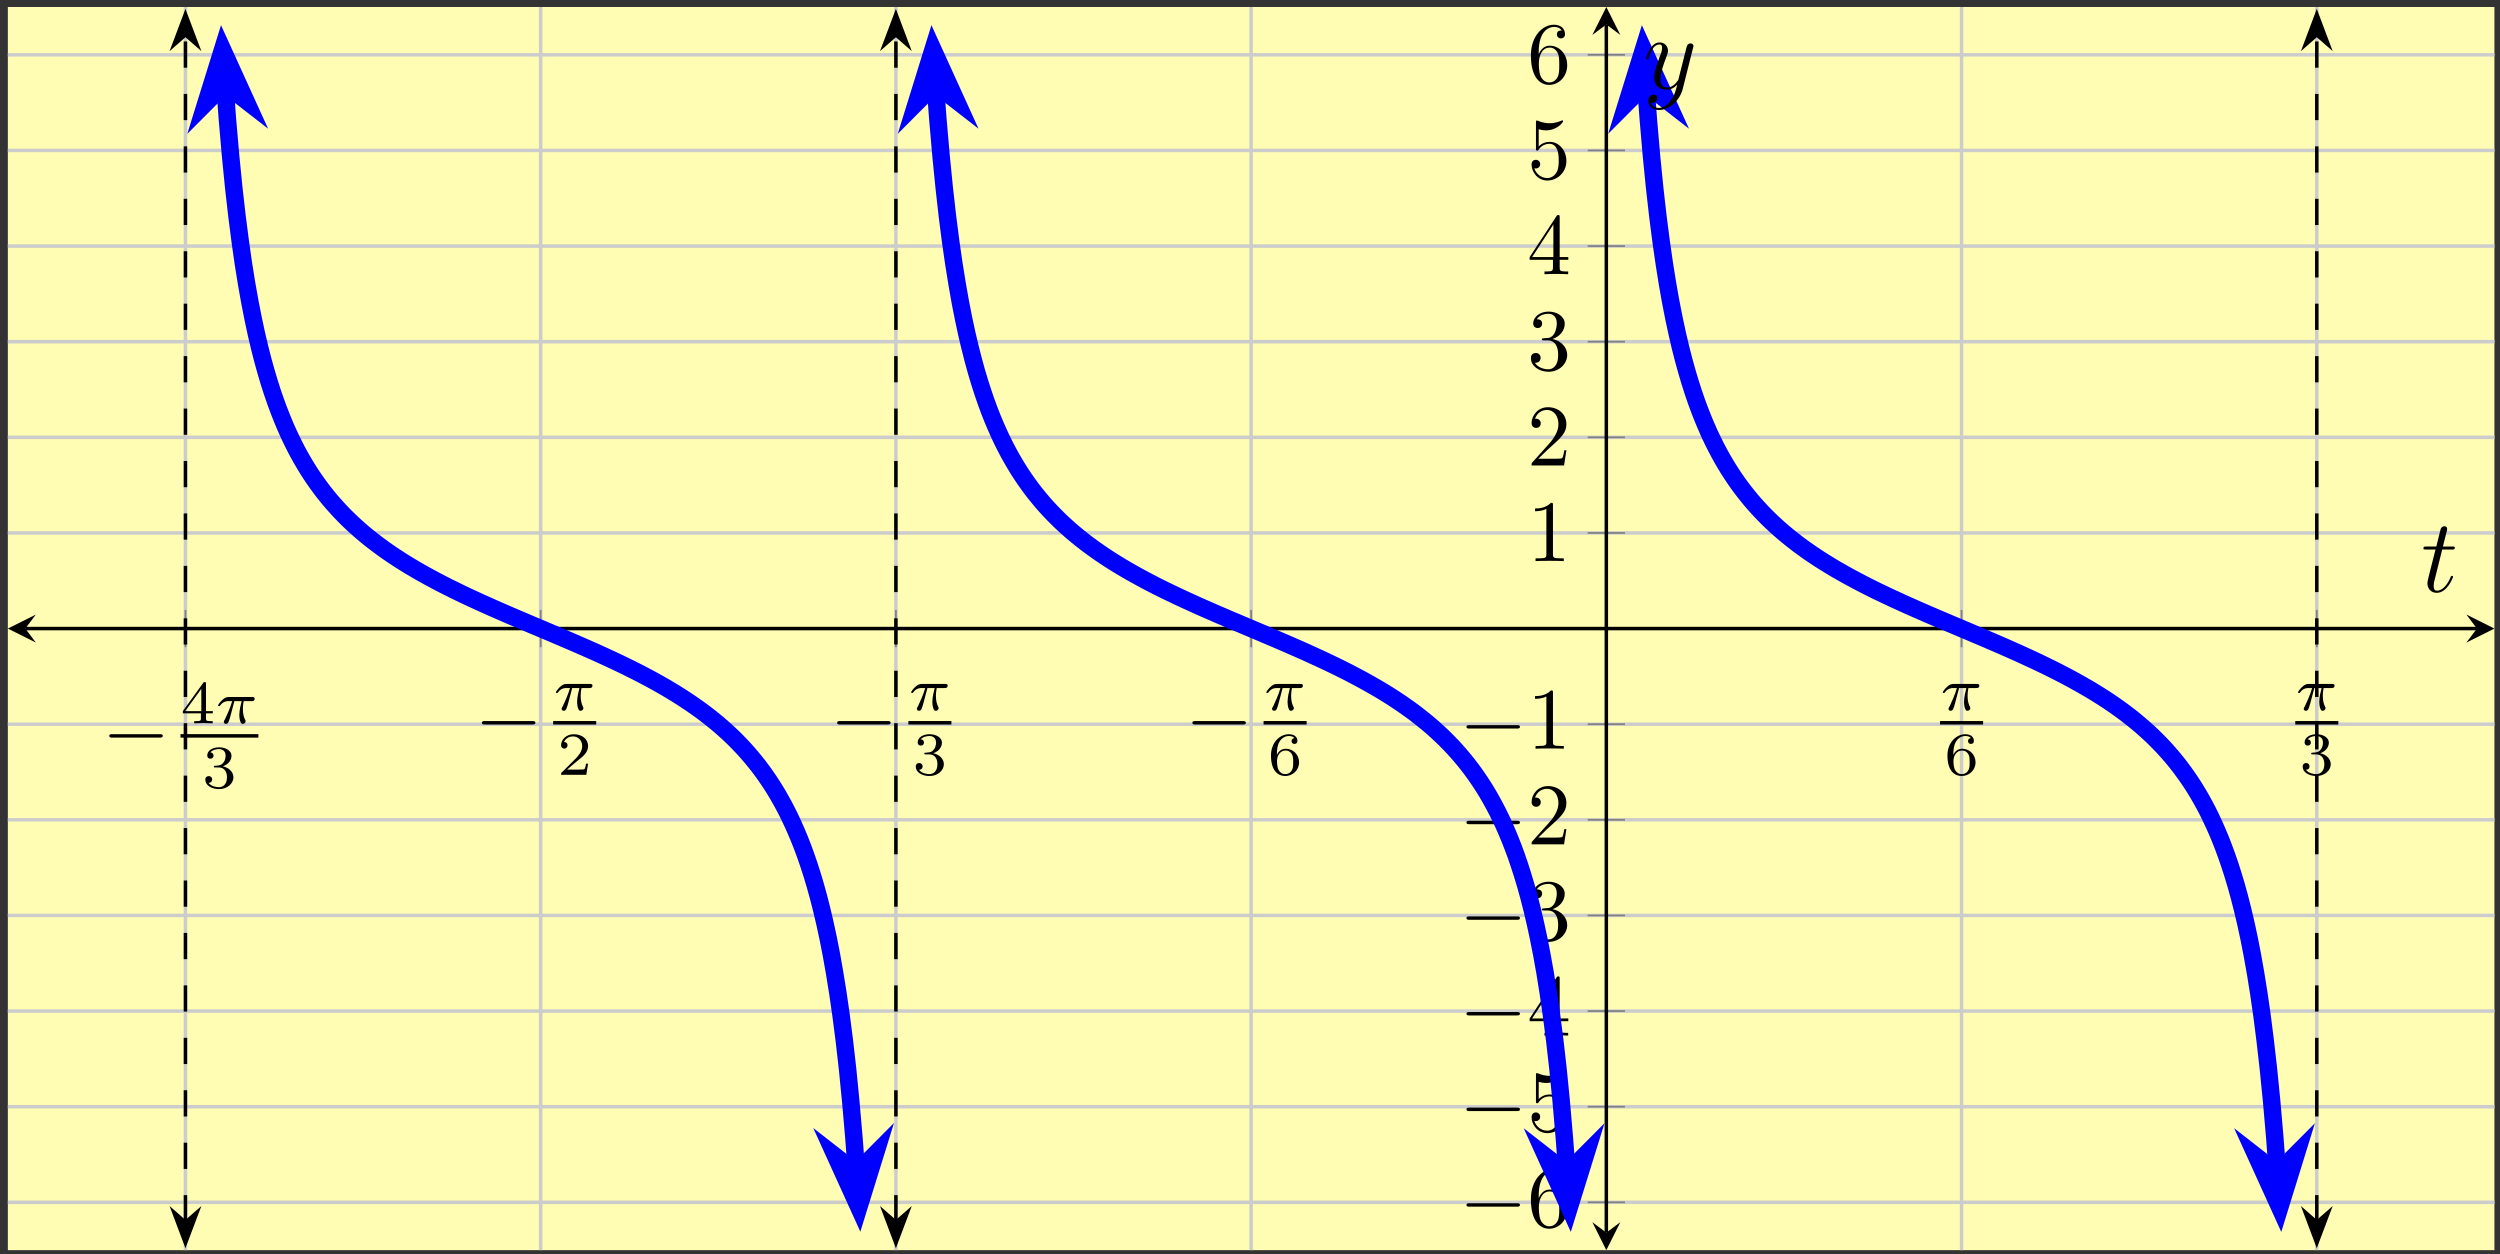 <?xml version="1.0" encoding="UTF-8"?>
<svg xmlns="http://www.w3.org/2000/svg" xmlns:xlink="http://www.w3.org/1999/xlink" width="285pt" height="143pt" viewBox="0 0 285 143" version="1.1">
<rect x="0" y="0" width="285" height="143" fill="#333333" stroke="none"/>
<defs>
<g>
<symbol overflow="visible" id="glyph0-0">
<path style="stroke:none;" d=""/>
</symbol>
<symbol overflow="visible" id="glyph0-1">
<path style="stroke:none;" d="M 6.562 -2.297 C 6.734 -2.297 6.922 -2.297 6.922 -2.5 C 6.922 -2.688 6.734 -2.688 6.562 -2.688 L 1.172 -2.688 C 1 -2.688 0.828 -2.688 0.828 -2.5 C 0.828 -2.297 1 -2.297 1.172 -2.297 Z M 6.562 -2.297 "/>
</symbol>
<symbol overflow="visible" id="glyph1-0">
<path style="stroke:none;" d=""/>
</symbol>
<symbol overflow="visible" id="glyph1-1">
<path style="stroke:none;" d="M 3.688 -1.141 L 3.688 -1.391 L 2.906 -1.391 L 2.906 -4.5 C 2.906 -4.641 2.906 -4.703 2.766 -4.703 C 2.672 -4.703 2.641 -4.703 2.578 -4.594 L 0.266 -1.391 L 0.266 -1.141 L 2.328 -1.141 L 2.328 -0.578 C 2.328 -0.328 2.328 -0.25 1.75 -0.25 L 1.562 -0.25 L 1.562 0 C 1.922 -0.016 2.359 -0.031 2.609 -0.031 C 2.875 -0.031 3.312 -0.016 3.672 0 L 3.672 -0.25 L 3.484 -0.25 C 2.906 -0.25 2.906 -0.328 2.906 -0.578 L 2.906 -1.141 Z M 2.375 -3.938 L 2.375 -1.391 L 0.531 -1.391 Z M 2.375 -3.938 "/>
</symbol>
<symbol overflow="visible" id="glyph1-2">
<path style="stroke:none;" d="M 1.906 -2.328 C 2.453 -2.328 2.844 -1.953 2.844 -1.203 C 2.844 -0.344 2.328 -0.078 1.938 -0.078 C 1.656 -0.078 1.031 -0.156 0.75 -0.578 C 1.078 -0.578 1.156 -0.812 1.156 -0.969 C 1.156 -1.188 0.984 -1.344 0.766 -1.344 C 0.578 -1.344 0.375 -1.219 0.375 -0.938 C 0.375 -0.281 1.094 0.141 1.938 0.141 C 2.906 0.141 3.578 -0.516 3.578 -1.203 C 3.578 -1.75 3.141 -2.297 2.375 -2.453 C 3.094 -2.719 3.359 -3.234 3.359 -3.672 C 3.359 -4.219 2.734 -4.625 1.953 -4.625 C 1.188 -4.625 0.594 -4.25 0.594 -3.688 C 0.594 -3.453 0.75 -3.328 0.953 -3.328 C 1.172 -3.328 1.312 -3.484 1.312 -3.672 C 1.312 -3.875 1.172 -4.031 0.953 -4.047 C 1.203 -4.344 1.672 -4.422 1.938 -4.422 C 2.25 -4.422 2.688 -4.266 2.688 -3.672 C 2.688 -3.375 2.594 -3.047 2.406 -2.844 C 2.188 -2.578 1.984 -2.562 1.641 -2.531 C 1.469 -2.516 1.453 -2.516 1.422 -2.516 C 1.406 -2.516 1.344 -2.5 1.344 -2.422 C 1.344 -2.328 1.406 -2.328 1.531 -2.328 Z M 1.906 -2.328 "/>
</symbol>
<symbol overflow="visible" id="glyph1-3">
<path style="stroke:none;" d="M 3.516 -1.266 L 3.281 -1.266 C 3.266 -1.109 3.188 -0.703 3.094 -0.641 C 3.047 -0.594 2.516 -0.594 2.406 -0.594 L 1.125 -0.594 C 1.859 -1.234 2.109 -1.438 2.516 -1.766 C 3.031 -2.172 3.516 -2.609 3.516 -3.266 C 3.516 -4.109 2.781 -4.625 1.891 -4.625 C 1.031 -4.625 0.438 -4.016 0.438 -3.375 C 0.438 -3.031 0.734 -2.984 0.812 -2.984 C 0.969 -2.984 1.172 -3.109 1.172 -3.359 C 1.172 -3.484 1.125 -3.734 0.766 -3.734 C 0.984 -4.219 1.453 -4.375 1.781 -4.375 C 2.484 -4.375 2.844 -3.828 2.844 -3.266 C 2.844 -2.656 2.406 -2.188 2.188 -1.938 L 0.516 -0.266 C 0.438 -0.203 0.438 -0.188 0.438 0 L 3.312 0 Z M 3.516 -1.266 "/>
</symbol>
<symbol overflow="visible" id="glyph1-4">
<path style="stroke:none;" d="M 1.047 -2.281 C 1.047 -2.844 1.094 -3.359 1.359 -3.797 C 1.594 -4.172 1.969 -4.422 2.422 -4.422 C 2.625 -4.422 2.906 -4.375 3.047 -4.188 C 2.875 -4.172 2.719 -4.047 2.719 -3.844 C 2.719 -3.672 2.844 -3.516 3.047 -3.516 C 3.266 -3.516 3.391 -3.656 3.391 -3.859 C 3.391 -4.266 3.094 -4.625 2.406 -4.625 C 1.406 -4.625 0.375 -3.703 0.375 -2.203 C 0.375 -0.406 1.219 0.141 2 0.141 C 2.844 0.141 3.578 -0.516 3.578 -1.422 C 3.578 -2.312 2.875 -2.969 2.062 -2.969 C 1.5 -2.969 1.203 -2.594 1.047 -2.281 Z M 2 -0.078 C 1.641 -0.078 1.375 -0.281 1.219 -0.594 C 1.125 -0.797 1.062 -1.156 1.062 -1.562 C 1.062 -2.25 1.469 -2.766 2.031 -2.766 C 2.344 -2.766 2.562 -2.641 2.734 -2.391 C 2.906 -2.125 2.906 -1.828 2.906 -1.422 C 2.906 -1.031 2.906 -0.734 2.719 -0.453 C 2.562 -0.219 2.328 -0.078 2 -0.078 Z M 2 -0.078 "/>
</symbol>
<symbol overflow="visible" id="glyph2-0">
<path style="stroke:none;" d=""/>
</symbol>
<symbol overflow="visible" id="glyph2-1">
<path style="stroke:none;" d="M 2.172 -2.531 L 3 -2.531 C 2.891 -2.109 2.734 -1.484 2.734 -0.922 C 2.734 -0.641 2.781 -0.453 2.812 -0.312 C 2.922 0.047 3.016 0.062 3.125 0.062 C 3.297 0.062 3.453 -0.078 3.453 -0.25 C 3.453 -0.297 3.438 -0.328 3.406 -0.391 C 3.266 -0.656 3.141 -1.047 3.141 -1.625 C 3.141 -1.75 3.141 -2.031 3.234 -2.531 L 4.109 -2.531 C 4.234 -2.531 4.297 -2.531 4.375 -2.578 C 4.469 -2.656 4.484 -2.766 4.484 -2.797 C 4.484 -3 4.312 -3 4.188 -3 L 1.562 -3 C 1.281 -3 1.078 -2.938 0.766 -2.641 C 0.578 -2.484 0.312 -2.109 0.312 -2.047 C 0.312 -1.969 0.406 -1.969 0.438 -1.969 C 0.516 -1.969 0.516 -1.984 0.562 -2.047 C 0.906 -2.531 1.344 -2.531 1.5 -2.531 L 1.922 -2.531 C 1.703 -1.766 1.328 -0.938 1.125 -0.516 C 1.078 -0.438 1.016 -0.281 0.984 -0.266 C 0.984 -0.234 0.969 -0.203 0.969 -0.156 C 0.969 -0.047 1.047 0.062 1.219 0.062 C 1.484 0.062 1.562 -0.25 1.734 -0.875 Z M 2.172 -2.531 "/>
</symbol>
<symbol overflow="visible" id="glyph3-0">
<path style="stroke:none;" d=""/>
</symbol>
<symbol overflow="visible" id="glyph3-1">
<path style="stroke:none;" d="M 1.312 -3.266 L 1.312 -3.516 C 1.312 -6.031 2.547 -6.391 3.062 -6.391 C 3.297 -6.391 3.719 -6.328 3.938 -5.984 C 3.781 -5.984 3.391 -5.984 3.391 -5.547 C 3.391 -5.234 3.625 -5.078 3.844 -5.078 C 4 -5.078 4.312 -5.172 4.312 -5.562 C 4.312 -6.156 3.875 -6.641 3.047 -6.641 C 1.766 -6.641 0.422 -5.359 0.422 -3.156 C 0.422 -0.484 1.578 0.219 2.5 0.219 C 3.609 0.219 4.562 -0.719 4.562 -2.031 C 4.562 -3.297 3.672 -4.25 2.562 -4.25 C 1.891 -4.25 1.516 -3.75 1.312 -3.266 Z M 2.5 -0.062 C 1.875 -0.062 1.578 -0.656 1.516 -0.812 C 1.328 -1.281 1.328 -2.078 1.328 -2.25 C 1.328 -3.031 1.656 -4.031 2.547 -4.031 C 2.719 -4.031 3.172 -4.031 3.484 -3.406 C 3.656 -3.047 3.656 -2.531 3.656 -2.047 C 3.656 -1.562 3.656 -1.062 3.484 -0.703 C 3.188 -0.109 2.734 -0.062 2.5 -0.062 Z M 2.5 -0.062 "/>
</symbol>
<symbol overflow="visible" id="glyph3-2">
<path style="stroke:none;" d="M 4.469 -2 C 4.469 -3.188 3.656 -4.188 2.578 -4.188 C 2.109 -4.188 1.672 -4.031 1.312 -3.672 L 1.312 -5.625 C 1.516 -5.562 1.844 -5.5 2.156 -5.5 C 3.391 -5.5 4.094 -6.406 4.094 -6.531 C 4.094 -6.594 4.062 -6.641 3.984 -6.641 C 3.984 -6.641 3.953 -6.641 3.906 -6.609 C 3.703 -6.516 3.219 -6.312 2.547 -6.312 C 2.156 -6.312 1.688 -6.391 1.219 -6.594 C 1.141 -6.625 1.125 -6.625 1.109 -6.625 C 1 -6.625 1 -6.547 1 -6.391 L 1 -3.438 C 1 -3.266 1 -3.188 1.141 -3.188 C 1.219 -3.188 1.234 -3.203 1.281 -3.266 C 1.391 -3.422 1.75 -3.969 2.562 -3.969 C 3.078 -3.969 3.328 -3.516 3.406 -3.328 C 3.562 -2.953 3.594 -2.578 3.594 -2.078 C 3.594 -1.719 3.594 -1.125 3.344 -0.703 C 3.109 -0.312 2.734 -0.062 2.281 -0.062 C 1.562 -0.062 0.984 -0.594 0.812 -1.172 C 0.844 -1.172 0.875 -1.156 0.984 -1.156 C 1.312 -1.156 1.484 -1.406 1.484 -1.641 C 1.484 -1.891 1.312 -2.141 0.984 -2.141 C 0.844 -2.141 0.5 -2.062 0.5 -1.609 C 0.5 -0.75 1.188 0.219 2.297 0.219 C 3.453 0.219 4.469 -0.734 4.469 -2 Z M 4.469 -2 "/>
</symbol>
<symbol overflow="visible" id="glyph3-3">
<path style="stroke:none;" d="M 2.938 -1.641 L 2.938 -0.781 C 2.938 -0.422 2.906 -0.312 2.172 -0.312 L 1.969 -0.312 L 1.969 0 C 2.375 -0.031 2.891 -0.031 3.312 -0.031 C 3.734 -0.031 4.25 -0.031 4.672 0 L 4.672 -0.312 L 4.453 -0.312 C 3.719 -0.312 3.703 -0.422 3.703 -0.781 L 3.703 -1.641 L 4.688 -1.641 L 4.688 -1.953 L 3.703 -1.953 L 3.703 -6.484 C 3.703 -6.688 3.703 -6.75 3.531 -6.75 C 3.453 -6.75 3.422 -6.75 3.344 -6.625 L 0.281 -1.953 L 0.281 -1.641 Z M 2.984 -1.953 L 0.562 -1.953 L 2.984 -5.672 Z M 2.984 -1.953 "/>
</symbol>
<symbol overflow="visible" id="glyph3-4">
<path style="stroke:none;" d="M 2.891 -3.516 C 3.703 -3.781 4.281 -4.469 4.281 -5.266 C 4.281 -6.078 3.406 -6.641 2.453 -6.641 C 1.453 -6.641 0.688 -6.047 0.688 -5.281 C 0.688 -4.953 0.906 -4.766 1.203 -4.766 C 1.5 -4.766 1.703 -4.984 1.703 -5.281 C 1.703 -5.766 1.234 -5.766 1.094 -5.766 C 1.391 -6.266 2.047 -6.391 2.406 -6.391 C 2.828 -6.391 3.375 -6.172 3.375 -5.281 C 3.375 -5.156 3.344 -4.578 3.094 -4.141 C 2.797 -3.656 2.453 -3.625 2.203 -3.625 C 2.125 -3.609 1.891 -3.594 1.812 -3.594 C 1.734 -3.578 1.672 -3.562 1.672 -3.469 C 1.672 -3.359 1.734 -3.359 1.906 -3.359 L 2.344 -3.359 C 3.156 -3.359 3.531 -2.688 3.531 -1.703 C 3.531 -0.344 2.844 -0.062 2.406 -0.062 C 1.969 -0.062 1.219 -0.234 0.875 -0.812 C 1.219 -0.766 1.531 -0.984 1.531 -1.359 C 1.531 -1.719 1.266 -1.922 0.984 -1.922 C 0.734 -1.922 0.422 -1.781 0.422 -1.344 C 0.422 -0.438 1.344 0.219 2.438 0.219 C 3.656 0.219 4.562 -0.688 4.562 -1.703 C 4.562 -2.516 3.922 -3.297 2.891 -3.516 Z M 2.891 -3.516 "/>
</symbol>
<symbol overflow="visible" id="glyph3-5">
<path style="stroke:none;" d="M 1.266 -0.766 L 2.328 -1.797 C 3.875 -3.172 4.469 -3.703 4.469 -4.703 C 4.469 -5.844 3.578 -6.641 2.359 -6.641 C 1.234 -6.641 0.5 -5.719 0.5 -4.828 C 0.5 -4.281 1 -4.281 1.031 -4.281 C 1.203 -4.281 1.547 -4.391 1.547 -4.812 C 1.547 -5.062 1.359 -5.328 1.016 -5.328 C 0.938 -5.328 0.922 -5.328 0.891 -5.312 C 1.109 -5.969 1.656 -6.328 2.234 -6.328 C 3.141 -6.328 3.562 -5.516 3.562 -4.703 C 3.562 -3.906 3.078 -3.125 2.516 -2.5 L 0.609 -0.375 C 0.5 -0.266 0.5 -0.234 0.5 0 L 4.203 0 L 4.469 -1.734 L 4.234 -1.734 C 4.172 -1.438 4.109 -1 4 -0.844 C 3.938 -0.766 3.281 -0.766 3.062 -0.766 Z M 1.266 -0.766 "/>
</symbol>
<symbol overflow="visible" id="glyph3-6">
<path style="stroke:none;" d="M 2.938 -6.375 C 2.938 -6.625 2.938 -6.641 2.703 -6.641 C 2.078 -6 1.203 -6 0.891 -6 L 0.891 -5.688 C 1.094 -5.688 1.672 -5.688 2.188 -5.953 L 2.188 -0.781 C 2.188 -0.422 2.156 -0.312 1.266 -0.312 L 0.953 -0.312 L 0.953 0 C 1.297 -0.031 2.156 -0.031 2.562 -0.031 C 2.953 -0.031 3.828 -0.031 4.172 0 L 4.172 -0.312 L 3.859 -0.312 C 2.953 -0.312 2.938 -0.422 2.938 -0.781 Z M 2.938 -6.375 "/>
</symbol>
<symbol overflow="visible" id="glyph4-0">
<path style="stroke:none;" d=""/>
</symbol>
<symbol overflow="visible" id="glyph4-1">
<path style="stroke:none;" d="M 2.406 -4.812 L 3.5 -4.812 C 3.734 -4.812 3.844 -4.812 3.844 -5.016 C 3.844 -5.156 3.781 -5.156 3.531 -5.156 L 2.484 -5.156 L 2.922 -6.891 C 2.969 -7.062 2.969 -7.094 2.969 -7.172 C 2.969 -7.359 2.828 -7.469 2.672 -7.469 C 2.562 -7.469 2.297 -7.438 2.203 -7.047 L 1.734 -5.156 L 0.609 -5.156 C 0.375 -5.156 0.266 -5.156 0.266 -4.922 C 0.266 -4.812 0.344 -4.812 0.578 -4.812 L 1.641 -4.812 L 0.844 -1.656 C 0.75 -1.234 0.719 -1.109 0.719 -0.953 C 0.719 -0.391 1.109 0.125 1.781 0.125 C 2.984 0.125 3.641 -1.625 3.641 -1.703 C 3.641 -1.781 3.578 -1.812 3.516 -1.812 C 3.484 -1.812 3.438 -1.812 3.422 -1.766 C 3.406 -1.75 3.391 -1.75 3.312 -1.547 C 3.062 -0.953 2.516 -0.125 1.812 -0.125 C 1.453 -0.125 1.438 -0.422 1.438 -0.688 C 1.438 -0.688 1.438 -0.922 1.469 -1.062 Z M 2.406 -4.812 "/>
</symbol>
<symbol overflow="visible" id="glyph4-2">
<path style="stroke:none;" d="M 3.141 1.344 C 2.828 1.797 2.359 2.203 1.766 2.203 C 1.625 2.203 1.047 2.172 0.875 1.625 C 0.906 1.641 0.969 1.641 0.984 1.641 C 1.344 1.641 1.594 1.328 1.594 1.047 C 1.594 0.781 1.359 0.688 1.188 0.688 C 0.984 0.688 0.578 0.828 0.578 1.406 C 0.578 2.016 1.094 2.438 1.766 2.438 C 2.969 2.438 4.172 1.344 4.5 0.016 L 5.672 -4.656 C 5.688 -4.703 5.719 -4.781 5.719 -4.859 C 5.719 -5.031 5.562 -5.156 5.391 -5.156 C 5.281 -5.156 5.031 -5.109 4.938 -4.75 L 4.047 -1.234 C 4 -1.016 4 -0.984 3.891 -0.859 C 3.656 -0.531 3.266 -0.125 2.688 -0.125 C 2.016 -0.125 1.953 -0.781 1.953 -1.094 C 1.953 -1.781 2.281 -2.703 2.609 -3.562 C 2.734 -3.906 2.812 -4.078 2.812 -4.312 C 2.812 -4.812 2.453 -5.266 1.859 -5.266 C 0.766 -5.266 0.328 -3.531 0.328 -3.438 C 0.328 -3.391 0.375 -3.328 0.453 -3.328 C 0.562 -3.328 0.578 -3.375 0.625 -3.547 C 0.906 -4.547 1.359 -5.031 1.828 -5.031 C 1.938 -5.031 2.141 -5.031 2.141 -4.641 C 2.141 -4.328 2.016 -3.984 1.828 -3.531 C 1.25 -1.953 1.25 -1.562 1.25 -1.281 C 1.25 -0.141 2.062 0.125 2.656 0.125 C 3 0.125 3.438 0.016 3.844 -0.438 L 3.859 -0.422 C 3.688 0.281 3.562 0.75 3.141 1.344 Z M 3.141 1.344 "/>
</symbol>
</g>
<clipPath id="clip1">
  <path d="M 14 132 L 29 132 L 29 142.516 L 14 142.516 Z M 14 132 "/>
</clipPath>
<clipPath id="clip2">
  <path d="M 14 0.797 L 29 0.797 L 29 11 L 14 11 Z M 14 0.797 "/>
</clipPath>
<clipPath id="clip3">
  <path d="M 95 132 L 110 132 L 110 142.516 L 95 142.516 Z M 95 132 "/>
</clipPath>
<clipPath id="clip4">
  <path d="M 95 0.797 L 110 0.797 L 110 11 L 95 11 Z M 95 0.797 "/>
</clipPath>
<clipPath id="clip5">
  <path d="M 257 132 L 272 132 L 272 142.516 L 257 142.516 Z M 257 132 "/>
</clipPath>
<clipPath id="clip6">
  <path d="M 257 0.797 L 272 0.797 L 272 11 L 257 11 Z M 257 0.797 "/>
</clipPath>
<clipPath id="clip7">
  <path d="M 0.895 0.797 L 126 0.797 L 126 142.516 L 0.895 142.516 Z M 0.895 0.797 "/>
</clipPath>
<clipPath id="clip8">
  <path d="M 0.895 0.797 L 57 0.797 L 57 40 L 0.895 40 Z M 0.895 0.797 "/>
</clipPath>
<clipPath id="clip9">
  <path d="M 67 103 L 128 103 L 128 142.516 L 67 142.516 Z M 67 103 "/>
</clipPath>
<clipPath id="clip10">
  <path d="M 78 0.797 L 207 0.797 L 207 142.516 L 78 142.516 Z M 78 0.797 "/>
</clipPath>
<clipPath id="clip11">
  <path d="M 76 0.797 L 138 0.797 L 138 40 L 76 40 Z M 76 0.797 "/>
</clipPath>
<clipPath id="clip12">
  <path d="M 148 103 L 209 103 L 209 142.516 L 148 142.516 Z M 148 103 "/>
</clipPath>
<clipPath id="clip13">
  <path d="M 159 0.797 L 284.363 0.797 L 284.363 142.516 L 159 142.516 Z M 159 0.797 "/>
</clipPath>
<clipPath id="clip14">
  <path d="M 157 0.797 L 219 0.797 L 219 40 L 157 40 Z M 157 0.797 "/>
</clipPath>
<clipPath id="clip15">
  <path d="M 229 103 L 284.363 103 L 284.363 142.516 L 229 142.516 Z M 229 103 "/>
</clipPath>
</defs>
<g id="surface1">
<path style=" stroke:none;fill-rule:nonzero;fill:rgb(100%,98.47%,70.001%);fill-opacity:1;" d="M 0.895 142.516 L 284.363 142.516 L 284.363 0.797 L 0.895 0.797 Z M 0.895 142.516 "/>
<path style="fill:none;stroke-width:0.399;stroke-linecap:butt;stroke-linejoin:miter;stroke:rgb(79.999%,79.999%,79.999%);stroke-opacity:1;stroke-miterlimit:10;" d="M 20.247 -0.001 L 20.247 141.718 M 60.743 -0.001 L 60.743 141.718 M 101.239 -0.001 L 101.239 141.718 M 141.735 -0.001 L 141.735 141.718 M 222.723 -0.001 L 222.723 141.718 M 263.219 -0.001 L 263.219 141.718 " transform="matrix(1,0,0,-1,0.894,142.515)"/>
<path style="fill:none;stroke-width:0.399;stroke-linecap:butt;stroke-linejoin:miter;stroke:rgb(79.999%,79.999%,79.999%);stroke-opacity:1;stroke-miterlimit:10;" d="M 0.001 5.452 L 283.469 5.452 M 0.001 16.351 L 283.469 16.351 M 0.001 27.253 L 283.469 27.253 M 0.001 38.156 L 283.469 38.156 M 0.001 49.058 L 283.469 49.058 M 0.001 59.956 L 283.469 59.956 M 0.001 81.761 L 283.469 81.761 M 0.001 92.66 L 283.469 92.66 M 0.001 103.562 L 283.469 103.562 M 0.001 114.464 L 283.469 114.464 M 0.001 125.367 L 283.469 125.367 M 0.001 136.265 L 283.469 136.265 " transform="matrix(1,0,0,-1,0.894,142.515)"/>
<path style="fill:none;stroke-width:0.199;stroke-linecap:butt;stroke-linejoin:miter;stroke:rgb(50%,50%,50%);stroke-opacity:1;stroke-miterlimit:10;" d="M 20.247 68.734 L 20.247 72.984 M 60.743 68.734 L 60.743 72.984 M 101.239 68.734 L 101.239 72.984 M 141.735 68.734 L 141.735 72.984 M 222.723 68.734 L 222.723 72.984 M 263.219 68.734 L 263.219 72.984 " transform="matrix(1,0,0,-1,0.894,142.515)"/>
<path style="fill:none;stroke-width:0.199;stroke-linecap:butt;stroke-linejoin:miter;stroke:rgb(50%,50%,50%);stroke-opacity:1;stroke-miterlimit:10;" d="M 180.102 5.452 L 184.356 5.452 M 180.102 16.351 L 184.356 16.351 M 180.102 27.253 L 184.356 27.253 M 180.102 38.156 L 184.356 38.156 M 180.102 49.058 L 184.356 49.058 M 180.102 59.956 L 184.356 59.956 M 180.102 81.761 L 184.356 81.761 M 180.102 92.66 L 184.356 92.66 M 180.102 103.562 L 184.356 103.562 M 180.102 114.464 L 184.356 114.464 M 180.102 125.367 L 184.356 125.367 M 180.102 136.265 L 184.356 136.265 " transform="matrix(1,0,0,-1,0.894,142.515)"/>
<path style="fill:none;stroke-width:0.399;stroke-linecap:butt;stroke-linejoin:miter;stroke:rgb(0%,0%,0%);stroke-opacity:1;stroke-miterlimit:10;" d="M 1.993 70.859 L 281.473 70.859 " transform="matrix(1,0,0,-1,0.894,142.515)"/>
<path style=" stroke:none;fill-rule:nonzero;fill:rgb(0%,0%,0%);fill-opacity:1;" d="M 0.895 71.656 L 4.082 73.25 L 2.887 71.656 L 4.082 70.062 "/>
<path style=" stroke:none;fill-rule:nonzero;fill:rgb(0%,0%,0%);fill-opacity:1;" d="M 284.363 71.656 L 281.172 70.062 L 282.367 71.656 L 281.172 73.25 "/>
<path style="fill:none;stroke-width:0.399;stroke-linecap:butt;stroke-linejoin:miter;stroke:rgb(0%,0%,0%);stroke-opacity:1;stroke-miterlimit:10;" d="M 182.227 1.992 L 182.227 139.726 " transform="matrix(1,0,0,-1,0.894,142.515)"/>
<path style=" stroke:none;fill-rule:nonzero;fill:rgb(0%,0%,0%);fill-opacity:1;" d="M 183.121 142.516 L 184.719 139.328 L 183.121 140.523 L 181.527 139.328 "/>
<path style=" stroke:none;fill-rule:nonzero;fill:rgb(0%,0%,0%);fill-opacity:1;" d="M 183.121 0.797 L 181.527 3.984 L 183.121 2.789 L 184.719 3.984 "/>
<g style="fill:rgb(0%,0%,0%);fill-opacity:1;">
  <use xlink:href="#glyph0-1" x="11.632" y="86.383"/>
</g>
<g style="fill:rgb(0%,0%,0%);fill-opacity:1;">
  <use xlink:href="#glyph1-1" x="20.577" y="82.46"/>
</g>
<g style="fill:rgb(0%,0%,0%);fill-opacity:1;">
  <use xlink:href="#glyph2-1" x="24.548" y="82.46"/>
</g>
<path style="fill:none;stroke-width:0.399;stroke-linecap:butt;stroke-linejoin:miter;stroke:rgb(0%,0%,0%);stroke-opacity:1;stroke-miterlimit:10;" d="M 58.039 -124.824 L 66.918 -124.824 " transform="matrix(1,0,0,-1,-37.461,-40.933)"/>
<g style="fill:rgb(0%,0%,0%);fill-opacity:1;">
  <use xlink:href="#glyph1-2" x="23.031" y="89.818"/>
</g>
<g style="fill:rgb(0%,0%,0%);fill-opacity:1;">
  <use xlink:href="#glyph0-1" x="54.112" y="84.891"/>
</g>
<g style="fill:rgb(0%,0%,0%);fill-opacity:1;">
  <use xlink:href="#glyph2-1" x="63.057" y="80.968"/>
</g>
<path style="fill:none;stroke-width:0.399;stroke-linecap:butt;stroke-linejoin:miter;stroke:rgb(0%,0%,0%);stroke-opacity:1;stroke-miterlimit:10;" d="M 58.04 -124.823 L 62.946 -124.823 " transform="matrix(1,0,0,-1,5.019,-42.425)"/>
<g style="fill:rgb(0%,0%,0%);fill-opacity:1;">
  <use xlink:href="#glyph1-3" x="63.526" y="88.326"/>
</g>
<g style="fill:rgb(0%,0%,0%);fill-opacity:1;">
  <use xlink:href="#glyph0-1" x="94.608" y="84.891"/>
</g>
<g style="fill:rgb(0%,0%,0%);fill-opacity:1;">
  <use xlink:href="#glyph2-1" x="103.553" y="80.968"/>
</g>
<path style="fill:none;stroke-width:0.399;stroke-linecap:butt;stroke-linejoin:miter;stroke:rgb(0%,0%,0%);stroke-opacity:1;stroke-miterlimit:10;" d="M 58.04 -124.823 L 62.946 -124.823 " transform="matrix(1,0,0,-1,45.515,-42.425)"/>
<g style="fill:rgb(0%,0%,0%);fill-opacity:1;">
  <use xlink:href="#glyph1-2" x="104.022" y="88.326"/>
</g>
<g style="fill:rgb(0%,0%,0%);fill-opacity:1;">
  <use xlink:href="#glyph0-1" x="135.103" y="84.891"/>
</g>
<g style="fill:rgb(0%,0%,0%);fill-opacity:1;">
  <use xlink:href="#glyph2-1" x="144.048" y="80.968"/>
</g>
<path style="fill:none;stroke-width:0.399;stroke-linecap:butt;stroke-linejoin:miter;stroke:rgb(0%,0%,0%);stroke-opacity:1;stroke-miterlimit:10;" d="M 58.037 -124.823 L 62.947 -124.823 " transform="matrix(1,0,0,-1,86.01,-42.425)"/>
<g style="fill:rgb(0%,0%,0%);fill-opacity:1;">
  <use xlink:href="#glyph1-4" x="144.517" y="88.326"/>
</g>
<g style="fill:rgb(0%,0%,0%);fill-opacity:1;">
  <use xlink:href="#glyph2-1" x="221.164" y="80.968"/>
</g>
<path style="fill:none;stroke-width:0.399;stroke-linecap:butt;stroke-linejoin:miter;stroke:rgb(0%,0%,0%);stroke-opacity:1;stroke-miterlimit:10;" d="M 50.289 -124.823 L 55.199 -124.823 " transform="matrix(1,0,0,-1,170.875,-42.425)"/>
<g style="fill:rgb(0%,0%,0%);fill-opacity:1;">
  <use xlink:href="#glyph1-4" x="221.633" y="88.326"/>
</g>
<g style="fill:rgb(0%,0%,0%);fill-opacity:1;">
  <use xlink:href="#glyph2-1" x="261.66" y="80.968"/>
</g>
<path style="fill:none;stroke-width:0.399;stroke-linecap:butt;stroke-linejoin:miter;stroke:rgb(0%,0%,0%);stroke-opacity:1;stroke-miterlimit:10;" d="M 50.289 -124.823 L 55.199 -124.823 " transform="matrix(1,0,0,-1,211.371,-42.425)"/>
<g style="fill:rgb(0%,0%,0%);fill-opacity:1;">
  <use xlink:href="#glyph1-2" x="262.129" y="88.326"/>
</g>
<g style="fill:rgb(0%,0%,0%);fill-opacity:1;">
  <use xlink:href="#glyph0-1" x="166.351" y="139.859"/>
</g>
<g style="fill:rgb(0%,0%,0%);fill-opacity:1;">
  <use xlink:href="#glyph3-1" x="174.1" y="139.859"/>
</g>
<g style="fill:rgb(0%,0%,0%);fill-opacity:1;">
  <use xlink:href="#glyph0-1" x="166.351" y="128.958"/>
</g>
<g style="fill:rgb(0%,0%,0%);fill-opacity:1;">
  <use xlink:href="#glyph3-2" x="174.1" y="128.958"/>
</g>
<g style="fill:rgb(0%,0%,0%);fill-opacity:1;">
  <use xlink:href="#glyph0-1" x="166.351" y="118.057"/>
</g>
<g style="fill:rgb(0%,0%,0%);fill-opacity:1;">
  <use xlink:href="#glyph3-3" x="174.1" y="118.057"/>
</g>
<g style="fill:rgb(0%,0%,0%);fill-opacity:1;">
  <use xlink:href="#glyph0-1" x="166.351" y="107.155"/>
</g>
<g style="fill:rgb(0%,0%,0%);fill-opacity:1;">
  <use xlink:href="#glyph3-4" x="174.1" y="107.155"/>
</g>
<g style="fill:rgb(0%,0%,0%);fill-opacity:1;">
  <use xlink:href="#glyph0-1" x="166.351" y="96.254"/>
</g>
<g style="fill:rgb(0%,0%,0%);fill-opacity:1;">
  <use xlink:href="#glyph3-5" x="174.1" y="96.254"/>
</g>
<g style="fill:rgb(0%,0%,0%);fill-opacity:1;">
  <use xlink:href="#glyph0-1" x="166.351" y="85.353"/>
</g>
<g style="fill:rgb(0%,0%,0%);fill-opacity:1;">
  <use xlink:href="#glyph3-6" x="174.1" y="85.353"/>
</g>
<g style="fill:rgb(0%,0%,0%);fill-opacity:1;">
  <use xlink:href="#glyph3-6" x="174.1" y="63.965"/>
</g>
<g style="fill:rgb(0%,0%,0%);fill-opacity:1;">
  <use xlink:href="#glyph3-5" x="174.1" y="53.064"/>
</g>
<g style="fill:rgb(0%,0%,0%);fill-opacity:1;">
  <use xlink:href="#glyph3-4" x="174.1" y="42.162"/>
</g>
<g style="fill:rgb(0%,0%,0%);fill-opacity:1;">
  <use xlink:href="#glyph3-3" x="174.1" y="31.261"/>
</g>
<g style="fill:rgb(0%,0%,0%);fill-opacity:1;">
  <use xlink:href="#glyph3-2" x="174.1" y="20.36"/>
</g>
<g style="fill:rgb(0%,0%,0%);fill-opacity:1;">
  <use xlink:href="#glyph3-1" x="174.1" y="9.459"/>
</g>
<path style="fill:none;stroke-width:0.399;stroke-linecap:butt;stroke-linejoin:miter;stroke:rgb(0%,0%,0%);stroke-opacity:1;stroke-dasharray:2.989,2.989;stroke-miterlimit:10;" d="M 20.247 3.281 L 20.247 138.437 " transform="matrix(1,0,0,-1,0.894,142.515)"/>
<path style=" stroke:none;fill-rule:nonzero;fill:rgb(0%,0%,0%);fill-opacity:1;" d="M 21.141 141.73 L 22.488 138.16 L 21.141 139.332 L 19.797 138.16 Z M 21.141 141.73 "/>
<g clip-path="url(#clip1)" clip-rule="nonzero">
<path style="fill:none;stroke-width:0.399;stroke-linecap:butt;stroke-linejoin:miter;stroke:rgb(0%,0%,0%);stroke-opacity:1;stroke-miterlimit:10;" d="M 4.216 -0.001 L 0.645 1.347 L 1.817 -0.001 L 0.645 -1.345 Z M 4.216 -0.001 " transform="matrix(0,1,1,0,21.142,137.515)"/>
</g>
<path style=" stroke:none;fill-rule:nonzero;fill:rgb(0%,0%,0%);fill-opacity:1;" d="M 21.141 1.582 L 19.797 5.156 L 21.141 3.98 L 22.488 5.156 Z M 21.141 1.582 "/>
<g clip-path="url(#clip2)" clip-rule="nonzero">
<path style="fill:none;stroke-width:0.399;stroke-linecap:butt;stroke-linejoin:miter;stroke:rgb(0%,0%,0%);stroke-opacity:1;stroke-miterlimit:10;" d="M 4.216 0.001 L 0.641 1.345 L 1.817 0.001 L 0.641 -1.347 Z M 4.216 0.001 " transform="matrix(0,-1,-1,0,21.142,5.798)"/>
</g>
<path style="fill:none;stroke-width:0.399;stroke-linecap:butt;stroke-linejoin:miter;stroke:rgb(0%,0%,0%);stroke-opacity:1;stroke-dasharray:2.989,2.989;stroke-miterlimit:10;" d="M 101.239 3.281 L 101.239 138.437 " transform="matrix(1,0,0,-1,0.894,142.515)"/>
<path style=" stroke:none;fill-rule:nonzero;fill:rgb(0%,0%,0%);fill-opacity:1;" d="M 102.133 141.73 L 103.477 138.16 L 102.133 139.332 L 100.785 138.16 Z M 102.133 141.73 "/>
<g clip-path="url(#clip3)" clip-rule="nonzero">
<path style="fill:none;stroke-width:0.399;stroke-linecap:butt;stroke-linejoin:miter;stroke:rgb(0%,0%,0%);stroke-opacity:1;stroke-miterlimit:10;" d="M 4.216 0 L 0.645 1.344 L 1.817 0 L 0.645 -1.347 Z M 4.216 0 " transform="matrix(0,1,1,0,102.132,137.515)"/>
</g>
<path style=" stroke:none;fill-rule:nonzero;fill:rgb(0%,0%,0%);fill-opacity:1;" d="M 102.133 1.582 L 100.785 5.156 L 102.133 3.98 L 103.477 5.156 Z M 102.133 1.582 "/>
<g clip-path="url(#clip4)" clip-rule="nonzero">
<path style="fill:none;stroke-width:0.399;stroke-linecap:butt;stroke-linejoin:miter;stroke:rgb(0%,0%,0%);stroke-opacity:1;stroke-miterlimit:10;" d="M 4.216 -0 L 0.641 1.347 L 1.817 -0 L 0.641 -1.344 Z M 4.216 -0 " transform="matrix(0,-1,-1,0,102.132,5.798)"/>
</g>
<path style="fill:none;stroke-width:0.399;stroke-linecap:butt;stroke-linejoin:miter;stroke:rgb(0%,0%,0%);stroke-opacity:1;stroke-dasharray:2.989,2.989;stroke-miterlimit:10;" d="M 263.219 3.281 L 263.219 138.437 " transform="matrix(1,0,0,-1,0.894,142.515)"/>
<path style=" stroke:none;fill-rule:nonzero;fill:rgb(0%,0%,0%);fill-opacity:1;" d="M 264.113 141.73 L 265.461 138.16 L 264.113 139.332 L 262.77 138.16 Z M 264.113 141.73 "/>
<g clip-path="url(#clip5)" clip-rule="nonzero">
<path style="fill:none;stroke-width:0.399;stroke-linecap:butt;stroke-linejoin:miter;stroke:rgb(0%,0%,0%);stroke-opacity:1;stroke-miterlimit:10;" d="M 4.216 -0 L 0.645 1.347 L 1.817 -0 L 0.645 -1.344 Z M 4.216 -0 " transform="matrix(0,1,1,0,264.114,137.515)"/>
</g>
<path style=" stroke:none;fill-rule:nonzero;fill:rgb(0%,0%,0%);fill-opacity:1;" d="M 264.113 1.582 L 262.77 5.156 L 264.113 3.98 L 265.461 5.156 Z M 264.113 1.582 "/>
<g clip-path="url(#clip6)" clip-rule="nonzero">
<path style="fill:none;stroke-width:0.399;stroke-linecap:butt;stroke-linejoin:miter;stroke:rgb(0%,0%,0%);stroke-opacity:1;stroke-miterlimit:10;" d="M 4.216 0 L 0.641 1.344 L 1.817 0 L 0.641 -1.347 Z M 4.216 0 " transform="matrix(0,-1,-1,0,264.114,5.798)"/>
</g>
<g clip-path="url(#clip7)" clip-rule="nonzero">
<path style="fill:none;stroke-width:1.993;stroke-linecap:butt;stroke-linejoin:miter;stroke:rgb(0%,0%,100%);stroke-opacity:1;stroke-miterlimit:10;" d="M 24.754 132.452 L 24.665 133.886 L 25.028 128.96 L 25.395 124.722 L 25.762 121.042 L 26.129 117.82 L 26.497 114.964 L 26.86 112.417 L 27.227 110.136 L 27.594 108.078 L 27.961 106.206 L 28.325 104.503 L 28.692 102.941 L 29.059 101.503 L 29.426 100.179 L 29.79 98.949 L 30.157 97.808 L 30.524 96.745 L 30.891 95.749 L 31.258 94.816 L 31.622 93.941 L 31.989 93.117 L 32.356 92.339 L 32.723 91.601 L 33.086 90.906 L 33.454 90.245 L 33.821 89.617 L 34.188 89.015 L 34.551 88.445 L 34.919 87.902 L 35.286 87.378 L 35.653 86.878 L 36.016 86.398 L 36.383 85.941 L 36.751 85.495 L 37.118 85.07 L 37.485 84.66 L 37.848 84.265 L 38.215 83.882 L 38.583 83.511 L 38.95 83.152 L 39.313 82.808 L 39.68 82.472 L 40.047 82.144 L 40.415 81.828 L 40.778 81.523 L 41.145 81.222 L 41.512 80.933 L 41.879 80.648 L 42.247 80.374 L 42.61 80.105 L 42.977 79.839 L 43.344 79.581 L 43.711 79.331 L 44.075 79.085 L 44.809 78.609 L 45.176 78.378 L 45.54 78.152 L 45.907 77.929 L 46.641 77.499 L 47.004 77.288 L 47.372 77.081 L 48.106 76.675 L 48.473 76.48 L 48.836 76.285 L 49.571 75.902 L 49.938 75.718 L 50.301 75.531 L 51.403 74.992 L 51.766 74.816 L 52.133 74.64 L 52.868 74.296 L 53.235 74.128 L 53.598 73.96 L 53.965 73.792 L 54.7 73.464 L 55.063 73.3 L 55.43 73.136 L 56.165 72.816 L 56.528 72.656 L 56.895 72.499 L 57.262 72.339 L 57.629 72.183 L 57.993 72.027 L 59.461 71.402 L 59.825 71.245 L 60.192 71.093 L 60.926 70.781 L 61.29 70.628 L 62.391 70.16 L 62.754 70.007 L 63.489 69.695 L 63.856 69.535 L 64.223 69.378 L 64.586 69.222 L 65.688 68.742 L 66.051 68.581 L 66.418 68.417 L 66.786 68.257 L 67.153 68.093 L 67.516 67.925 L 67.883 67.761 L 68.251 67.589 L 68.618 67.421 L 68.985 67.249 L 69.348 67.078 L 69.715 66.906 L 70.083 66.726 L 70.45 66.55 L 70.813 66.37 L 71.547 66.003 L 71.915 65.816 L 72.278 65.628 L 72.645 65.433 L 73.012 65.242 L 73.379 65.042 L 73.743 64.843 L 74.11 64.64 L 74.477 64.433 L 74.844 64.222 L 75.211 64.007 L 75.575 63.788 L 75.942 63.566 L 76.309 63.339 L 76.676 63.109 L 77.04 62.874 L 77.407 62.632 L 77.774 62.386 L 78.141 62.136 L 78.504 61.878 L 78.872 61.617 L 79.239 61.347 L 79.606 61.07 L 79.973 60.788 L 80.336 60.495 L 80.704 60.199 L 81.071 59.89 L 81.438 59.574 L 81.801 59.249 L 82.168 58.913 L 82.536 58.566 L 82.903 58.21 L 83.266 57.839 L 83.633 57.456 L 84.001 57.062 L 84.368 56.648 L 84.735 56.222 L 85.098 55.781 L 85.465 55.324 L 85.833 54.843 L 86.2 54.343 L 86.563 53.82 L 86.93 53.277 L 87.297 52.706 L 87.665 52.105 L 88.028 51.476 L 88.395 50.816 L 88.762 50.12 L 89.129 49.382 L 89.493 48.605 L 89.86 47.781 L 90.227 46.906 L 90.594 45.976 L 90.961 44.98 L 91.325 43.917 L 91.692 42.777 L 92.059 41.546 L 92.426 40.222 L 92.79 38.788 L 93.157 37.226 L 93.524 35.523 L 93.891 33.652 L 94.254 31.593 L 94.622 29.312 L 94.989 26.769 L 95.356 23.917 L 95.723 20.699 L 96.086 17.019 L 96.454 12.792 L 96.821 7.867 L 96.731 9.304 " transform="matrix(1,0,0,-1,0.894,142.515)"/>
</g>
<path style=" stroke:none;fill-rule:nonzero;fill:rgb(0%,0%,100%);fill-opacity:1;" d="M 25.371 5.66 L 23.5 11.691 L 25.617 9.566 L 27.984 11.406 Z M 25.371 5.66 "/>
<g clip-path="url(#clip8)" clip-rule="nonzero">
<path style="fill:none;stroke-width:1.993;stroke-linecap:butt;stroke-linejoin:miter;stroke:rgb(0%,0%,100%);stroke-opacity:1;stroke-miterlimit:10;" d="M 9.117 -0.001 L 3.217 2.246 L 5.204 -0.001 L 3.219 -2.247 Z M 9.117 -0.001 " transform="matrix(-0.063,-0.998,-0.998,0.063,25.944,14.761)"/>
</g>
<path style=" stroke:none;fill-rule:nonzero;fill:rgb(0%,0%,100%);fill-opacity:1;" d="M 97.902 137.617 L 99.77 131.586 L 97.656 133.711 L 95.289 131.867 Z M 97.902 137.617 "/>
<g clip-path="url(#clip9)" clip-rule="nonzero">
<path style="fill:none;stroke-width:1.993;stroke-linecap:butt;stroke-linejoin:miter;stroke:rgb(0%,0%,100%);stroke-opacity:1;stroke-miterlimit:10;" d="M 9.118 0.001 L 3.217 2.244 L 5.205 0.001 L 3.216 -2.245 Z M 9.118 0.001 " transform="matrix(0.063,0.998,0.998,-0.063,97.327,128.516)"/>
</g>
<g clip-path="url(#clip10)" clip-rule="nonzero">
<path style="fill:none;stroke-width:1.993;stroke-linecap:butt;stroke-linejoin:miter;stroke:rgb(0%,0%,100%);stroke-opacity:1;stroke-miterlimit:10;" d="M 105.743 132.452 L 105.653 133.882 L 106.02 128.96 L 106.387 124.722 L 106.754 121.042 L 107.118 117.82 L 107.485 114.964 L 107.852 112.417 L 108.219 110.136 L 108.583 108.074 L 108.95 106.203 L 109.317 104.499 L 109.684 102.941 L 110.051 101.503 L 110.415 100.175 L 110.782 98.949 L 111.149 97.808 L 111.516 96.742 L 111.879 95.749 L 112.247 94.816 L 112.614 93.941 L 112.981 93.117 L 113.344 92.339 L 113.711 91.605 L 114.079 90.906 L 114.446 90.245 L 114.813 89.617 L 115.176 89.015 L 115.543 88.445 L 115.911 87.898 L 116.278 87.378 L 116.641 86.878 L 117.008 86.398 L 117.376 85.941 L 117.743 85.495 L 118.106 85.07 L 118.473 84.66 L 118.84 84.265 L 119.208 83.882 L 119.575 83.511 L 119.938 83.152 L 120.305 82.808 L 120.672 82.472 L 121.04 82.144 L 121.403 81.828 L 121.77 81.523 L 122.137 81.222 L 122.504 80.933 L 122.868 80.648 L 123.235 80.37 L 123.969 79.839 L 124.336 79.581 L 124.7 79.331 L 125.067 79.085 L 125.434 78.843 L 125.801 78.609 L 126.165 78.378 L 126.532 78.152 L 126.899 77.929 L 127.266 77.71 L 127.629 77.499 L 127.997 77.288 L 128.364 77.081 L 129.098 76.675 L 129.461 76.48 L 129.829 76.285 L 130.563 75.902 L 130.926 75.714 L 131.661 75.347 L 132.028 75.167 L 132.391 74.992 L 133.126 74.64 L 133.86 74.296 L 134.223 74.128 L 134.958 73.792 L 135.325 73.628 L 135.688 73.46 L 136.055 73.3 L 136.422 73.136 L 136.79 72.976 L 137.153 72.816 L 137.887 72.495 L 138.622 72.183 L 138.985 72.023 L 139.352 71.867 L 139.719 71.714 L 140.086 71.558 L 140.45 71.402 L 141.184 71.089 L 141.551 70.937 L 141.915 70.781 L 142.282 70.628 L 143.383 70.16 L 143.747 70.003 L 144.114 69.851 L 144.481 69.695 L 144.848 69.535 L 145.211 69.378 L 145.579 69.222 L 146.313 68.902 L 146.676 68.742 L 147.043 68.581 L 147.411 68.417 L 147.778 68.257 L 148.145 68.093 L 148.508 67.925 L 149.61 67.421 L 149.973 67.249 L 150.34 67.078 L 151.075 66.726 L 151.438 66.55 L 151.805 66.37 L 152.54 66.003 L 152.907 65.816 L 153.27 65.624 L 153.637 65.433 L 154.372 65.042 L 154.735 64.839 L 155.102 64.636 L 155.469 64.429 L 155.836 64.218 L 156.2 64.007 L 156.567 63.788 L 156.934 63.566 L 157.301 63.339 L 157.668 63.109 L 158.032 62.874 L 158.399 62.632 L 158.766 62.386 L 159.133 62.136 L 159.497 61.878 L 159.864 61.617 L 160.231 61.347 L 160.598 61.07 L 160.961 60.785 L 161.329 60.495 L 161.696 60.195 L 162.063 59.89 L 162.43 59.574 L 162.793 59.245 L 163.161 58.91 L 163.528 58.566 L 163.895 58.206 L 164.258 57.835 L 164.626 57.456 L 164.993 57.058 L 165.36 56.648 L 165.723 56.222 L 166.09 55.781 L 166.458 55.32 L 166.825 54.839 L 167.192 54.339 L 167.555 53.82 L 167.922 53.273 L 168.29 52.703 L 168.657 52.105 L 169.02 51.476 L 169.387 50.812 L 169.754 50.117 L 170.122 49.378 L 170.489 48.605 L 170.852 47.777 L 171.219 46.902 L 171.586 45.968 L 171.954 44.976 L 172.317 43.91 L 172.684 42.769 L 173.051 41.542 L 173.418 40.218 L 173.782 38.781 L 174.149 37.218 L 174.516 35.515 L 174.883 33.644 L 175.251 31.585 L 175.614 29.304 L 175.981 26.757 L 176.348 23.906 L 176.715 20.679 L 177.079 17.007 L 177.446 12.769 L 177.813 7.847 L 177.723 9.277 " transform="matrix(1,0,0,-1,0.894,142.515)"/>
</g>
<path style=" stroke:none;fill-rule:nonzero;fill:rgb(0%,0%,100%);fill-opacity:1;" d="M 106.359 5.66 L 104.492 11.688 L 106.605 9.566 L 108.973 11.406 Z M 106.359 5.66 "/>
<g clip-path="url(#clip11)" clip-rule="nonzero">
<path style="fill:none;stroke-width:1.993;stroke-linecap:butt;stroke-linejoin:miter;stroke:rgb(0%,0%,100%);stroke-opacity:1;stroke-miterlimit:10;" d="M 9.116 0.001 L 3.219 2.244 L 5.203 0.002 L 3.218 -2.245 Z M 9.116 0.001 " transform="matrix(-0.063,-0.998,-0.998,0.063,106.935,14.76)"/>
</g>
<path style=" stroke:none;fill-rule:nonzero;fill:rgb(0%,0%,100%);fill-opacity:1;" d="M 178.895 137.645 L 180.766 131.613 L 178.648 133.738 L 176.281 131.895 Z M 178.895 137.645 "/>
<g clip-path="url(#clip12)" clip-rule="nonzero">
<path style="fill:none;stroke-width:1.993;stroke-linecap:butt;stroke-linejoin:miter;stroke:rgb(0%,0%,100%);stroke-opacity:1;stroke-miterlimit:10;" d="M 9.119 0 L 3.218 2.247 L 5.206 0 L 3.217 -2.246 Z M 9.119 0 " transform="matrix(0.063,0.998,0.998,-0.063,178.32,128.542)"/>
</g>
<g clip-path="url(#clip13)" clip-rule="nonzero">
<path style="fill:none;stroke-width:1.993;stroke-linecap:butt;stroke-linejoin:miter;stroke:rgb(0%,0%,100%);stroke-opacity:1;stroke-miterlimit:10;" d="M 186.735 132.452 L 186.645 133.878 L 187.012 128.96 L 187.376 124.722 L 187.743 121.042 L 188.11 117.816 L 188.477 114.964 L 188.844 112.417 L 189.208 110.136 L 189.575 108.074 L 189.942 106.206 L 190.309 104.499 L 190.672 102.941 L 191.04 101.503 L 191.407 100.175 L 191.774 98.949 L 192.137 97.808 L 192.504 96.742 L 192.872 95.749 L 193.239 94.816 L 193.606 93.941 L 193.969 93.117 L 194.336 92.339 L 194.704 91.601 L 195.071 90.906 L 195.434 90.245 L 195.801 89.617 L 196.168 89.015 L 196.536 88.445 L 196.899 87.898 L 197.266 87.378 L 197.633 86.878 L 198.001 86.398 L 198.368 85.937 L 198.731 85.495 L 199.098 85.07 L 199.465 84.66 L 199.833 84.265 L 200.196 83.882 L 200.563 83.511 L 200.93 83.152 L 201.297 82.808 L 201.661 82.472 L 202.028 82.144 L 202.395 81.828 L 202.762 81.523 L 203.129 81.222 L 203.493 80.933 L 203.86 80.648 L 204.227 80.37 L 204.594 80.101 L 204.958 79.839 L 205.325 79.581 L 205.692 79.331 L 206.059 79.085 L 206.422 78.843 L 206.79 78.609 L 207.157 78.378 L 207.524 78.152 L 207.891 77.929 L 208.254 77.71 L 208.989 77.288 L 209.356 77.081 L 209.719 76.878 L 210.086 76.675 L 210.821 76.285 L 211.184 76.093 L 211.551 75.902 L 211.918 75.714 L 212.653 75.347 L 213.016 75.167 L 214.118 74.64 L 214.481 74.468 L 214.848 74.296 L 215.583 73.96 L 215.946 73.792 L 216.313 73.628 L 216.68 73.46 L 217.047 73.3 L 217.415 73.136 L 217.778 72.976 L 218.879 72.495 L 219.243 72.339 L 219.61 72.183 L 219.977 72.023 L 220.344 71.867 L 220.708 71.714 L 222.176 71.089 L 222.54 70.937 L 222.907 70.781 L 223.274 70.628 L 223.641 70.472 L 224.004 70.316 L 224.372 70.16 L 224.739 70.007 L 225.473 69.695 L 225.836 69.535 L 226.571 69.222 L 226.938 69.062 L 227.301 68.902 L 228.036 68.581 L 228.403 68.417 L 228.766 68.257 L 229.133 68.093 L 230.235 67.589 L 230.598 67.421 L 231.333 67.078 L 231.7 66.902 L 232.063 66.726 L 232.43 66.55 L 232.797 66.37 L 233.165 66.187 L 233.528 66.003 L 233.895 65.816 L 234.629 65.433 L 234.997 65.238 L 235.36 65.042 L 236.094 64.636 L 236.461 64.429 L 236.825 64.218 L 237.192 64.007 L 237.559 63.788 L 237.926 63.566 L 238.29 63.339 L 238.657 63.109 L 239.024 62.874 L 239.391 62.632 L 239.758 62.386 L 240.122 62.136 L 240.489 61.878 L 240.856 61.617 L 241.223 61.347 L 241.586 61.07 L 241.954 60.785 L 242.321 60.495 L 242.688 60.195 L 243.051 59.89 L 243.418 59.574 L 243.786 59.245 L 244.153 58.91 L 244.52 58.566 L 244.883 58.206 L 245.251 57.835 L 245.618 57.456 L 245.985 57.058 L 246.348 56.648 L 246.715 56.222 L 247.083 55.781 L 247.45 55.32 L 247.813 54.839 L 248.18 54.339 L 248.547 53.82 L 248.915 53.273 L 249.282 52.703 L 249.645 52.105 L 250.012 51.476 L 250.379 50.812 L 250.747 50.117 L 251.11 49.382 L 251.477 48.601 L 251.844 47.777 L 252.211 46.902 L 252.575 45.972 L 252.942 44.976 L 253.309 43.913 L 253.676 42.769 L 254.043 41.542 L 254.407 40.218 L 254.774 38.781 L 255.141 37.218 L 255.508 35.515 L 255.872 33.644 L 256.239 31.585 L 256.606 29.3 L 256.973 26.757 L 257.336 23.906 L 257.704 20.679 L 258.071 17.003 L 258.438 12.769 L 258.805 7.847 L 258.711 9.277 " transform="matrix(1,0,0,-1,0.894,142.515)"/>
</g>
<path style=" stroke:none;fill-rule:nonzero;fill:rgb(0%,0%,100%);fill-opacity:1;" d="M 187.352 5.66 L 185.48 11.688 L 187.598 9.566 L 189.965 11.406 Z M 187.352 5.66 "/>
<g clip-path="url(#clip14)" clip-rule="nonzero">
<path style="fill:none;stroke-width:1.993;stroke-linecap:butt;stroke-linejoin:miter;stroke:rgb(0%,0%,100%);stroke-opacity:1;stroke-miterlimit:10;" d="M 9.116 -0 L 3.219 2.246 L 5.203 -0 L 3.218 -2.247 Z M 9.116 -0 " transform="matrix(-0.063,-0.998,-0.998,0.063,187.925,14.76)"/>
</g>
<path style=" stroke:none;fill-rule:nonzero;fill:rgb(0%,0%,100%);fill-opacity:1;" d="M 259.887 137.645 L 261.754 131.613 L 259.637 133.738 L 257.273 131.895 Z M 259.887 137.645 "/>
<g clip-path="url(#clip15)" clip-rule="nonzero">
<path style="fill:none;stroke-width:1.993;stroke-linecap:butt;stroke-linejoin:miter;stroke:rgb(0%,0%,100%);stroke-opacity:1;stroke-miterlimit:10;" d="M 9.119 0.002 L 3.218 2.244 L 5.206 -0.002 L 3.217 -2.244 Z M 9.119 0.002 " transform="matrix(0.063,0.998,0.998,-0.063,259.311,128.542)"/>
</g>
<g style="fill:rgb(0%,0%,0%);fill-opacity:1;">
  <use xlink:href="#glyph4-1" x="276.006" y="67.459"/>
</g>
<g style="fill:rgb(0%,0%,0%);fill-opacity:1;">
  <use xlink:href="#glyph4-2" x="187.337" y="10.103"/>
</g>
</g>
</svg>
